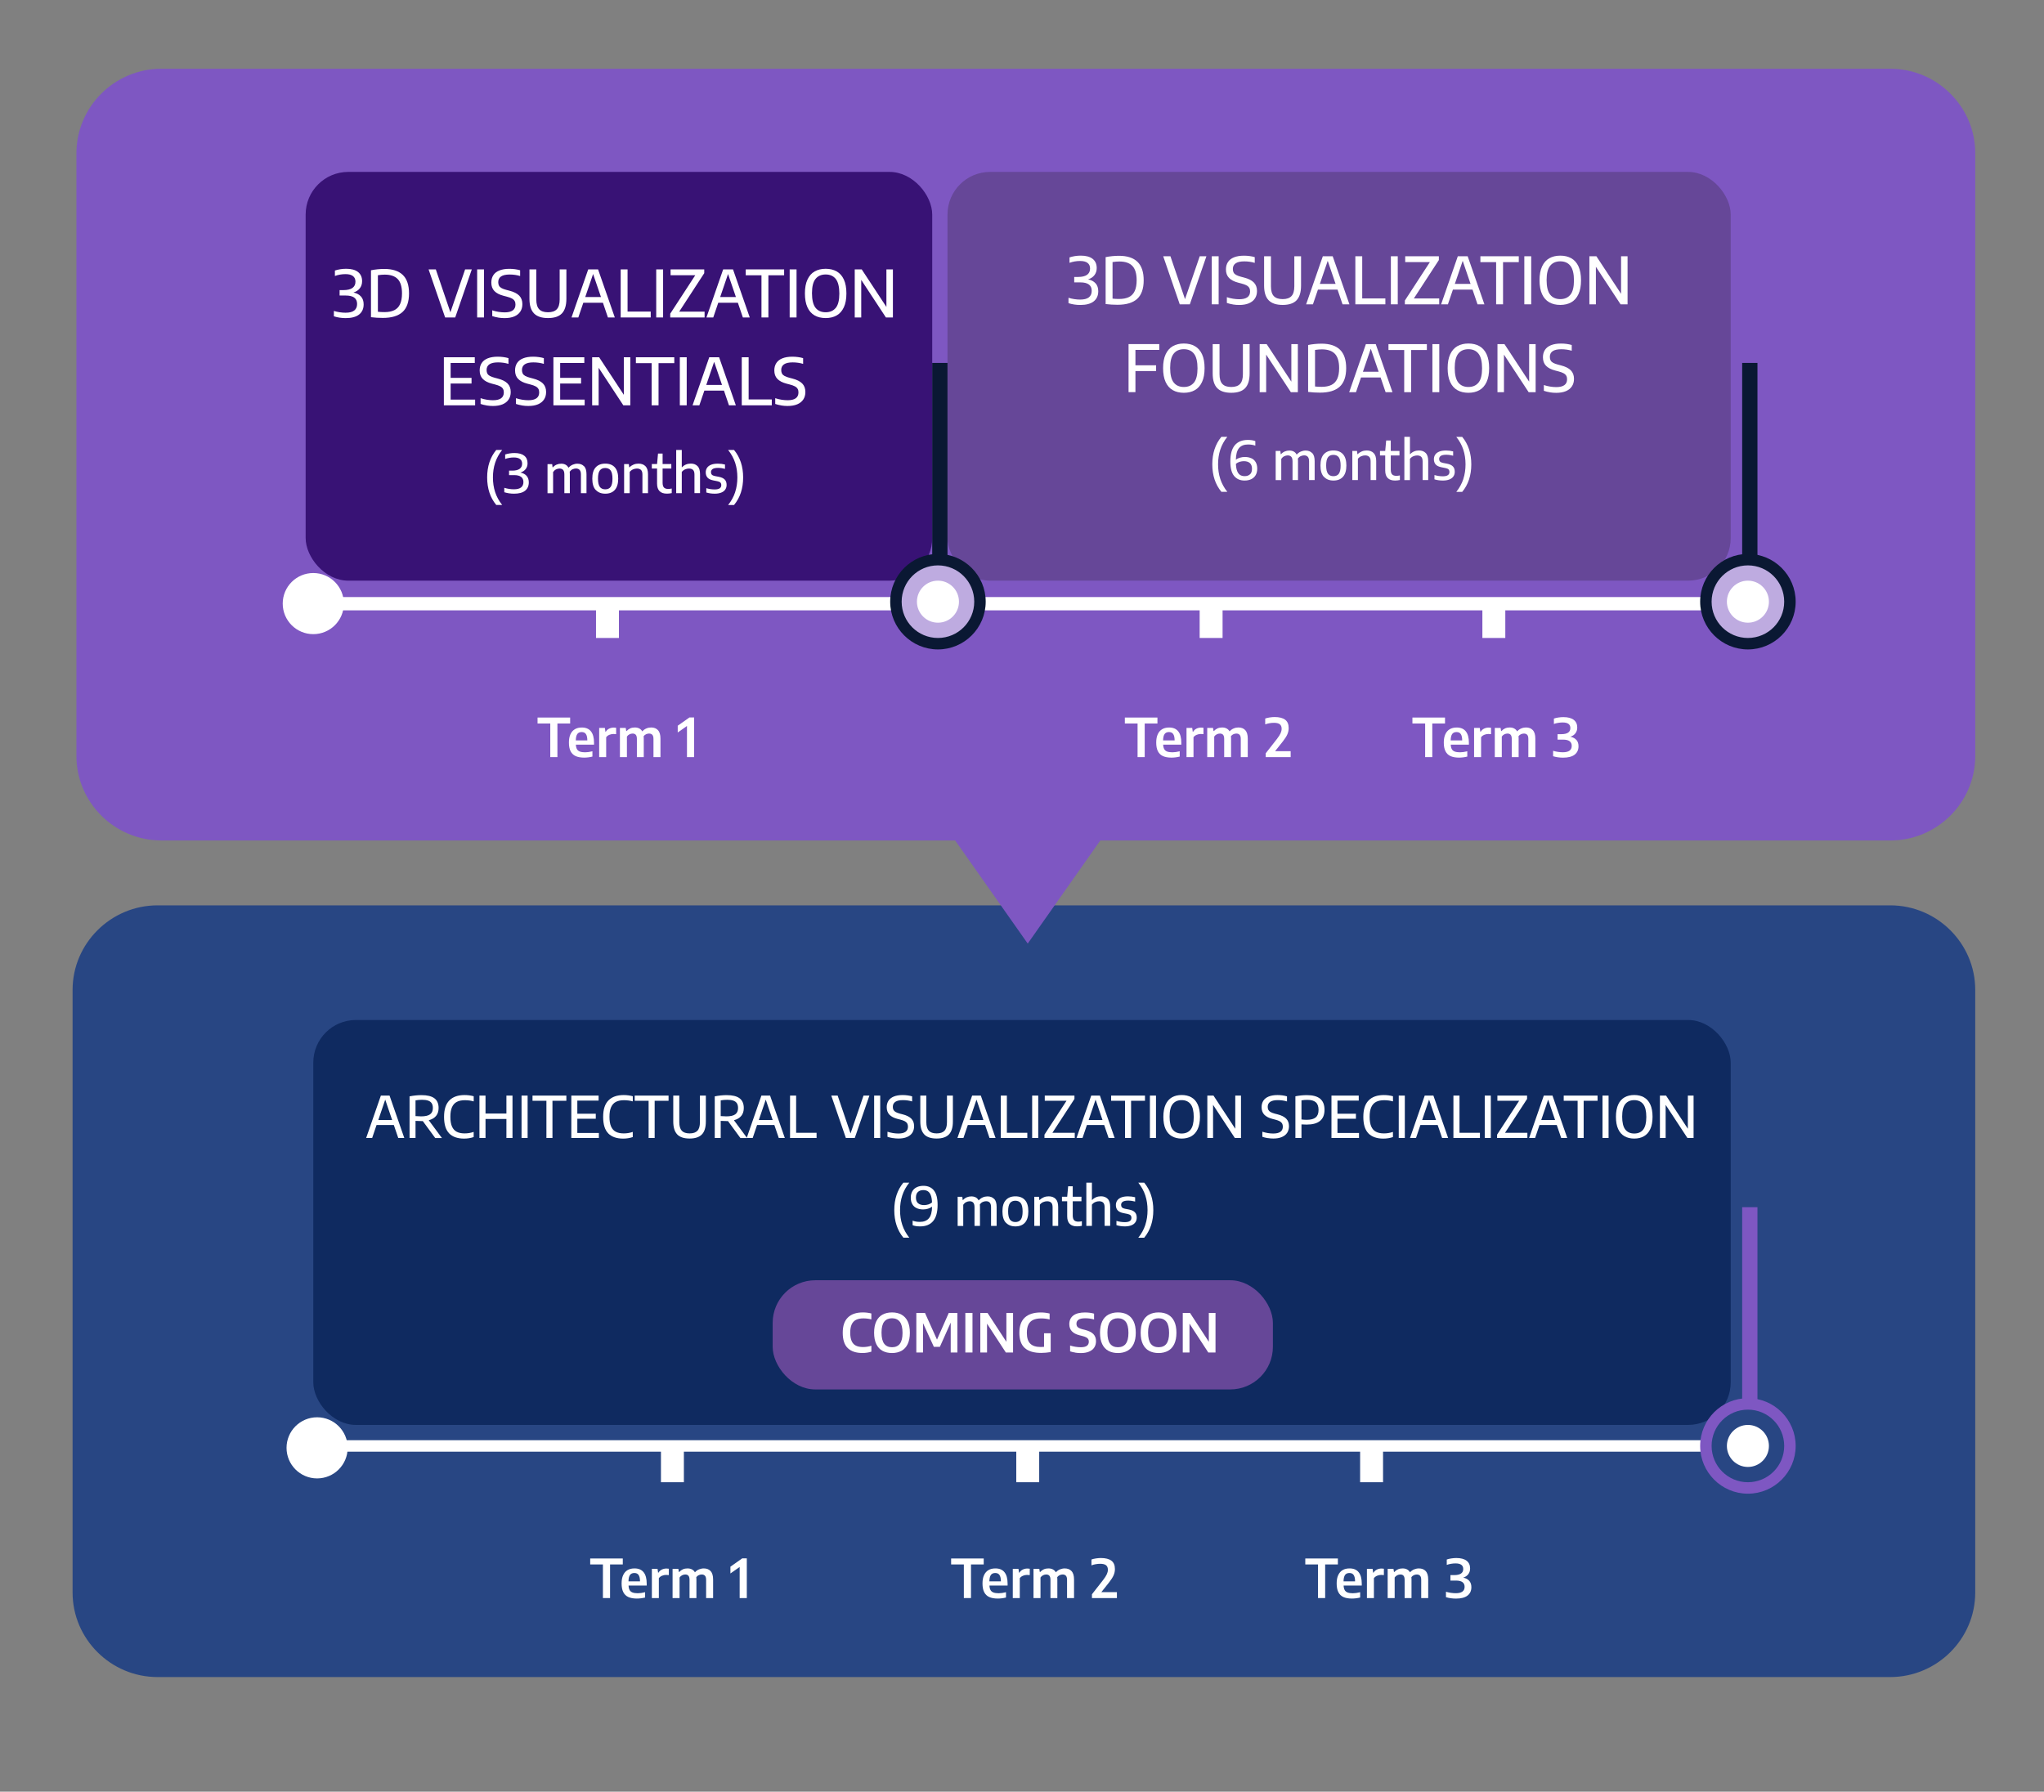<?xml version="1.0" encoding="UTF-8"?>
<svg id="TEXT" xmlns="http://www.w3.org/2000/svg" viewBox="0 0 535 469">
  <rect x="0" y="0" width="535" height="469" fill="#808080" stroke="none"/>
  <defs>
    <style>
      .cls-1, .cls-2, .cls-3 {
        fill: #fff;
      }

      .cls-4 {
        fill: #0a1833;
      }

      .cls-2 {
        stroke: #284683;
      }

      .cls-2, .cls-3 {
        stroke-miterlimit: 10;
        stroke-width: 5px;
      }

      .cls-3 {
        stroke: #beabe0;
      }

      .cls-5 {
        fill: #664798;
      }

      .cls-6 {
        fill: #0f2a60;
      }

      .cls-7 {
        fill: #7e57c2;
      }

      .cls-8 {
        fill: #284683;
      }

      .cls-9 {
        fill: #381275;
      }
    </style>
  </defs>
  <path class="cls-8" d="m494.75,439H41.25c-12.24,0-22.25-9.95-22.25-22.12v-157.77c0-12.16,10.01-22.12,22.25-22.12h453.5c12.24,0,22.25,9.95,22.25,22.12v157.77c0,12.16-10.01,22.12-22.25,22.12Z"/>
  <rect class="cls-6" x="82" y="267" width="371" height="106" rx="11.16" ry="11.16"/>
  <circle class="cls-1" cx="83" cy="379" r="8"/>
  <rect class="cls-1" x="82" y="377" width="367" height="3"/>
  <g>
    <circle class="cls-2" cx="457.5" cy="378.5" r="8"/>
    <path class="cls-7" d="m457.5,369c5.25,0,9.5,4.25,9.5,9.5s-4.25,9.5-9.5,9.5-9.5-4.25-9.5-9.5,4.25-9.5,9.5-9.5m0-3c-6.89,0-12.5,5.61-12.5,12.5s5.61,12.5,12.5,12.5,12.5-5.61,12.5-12.5-5.61-12.5-12.5-12.5h0Z"/>
    <rect class="cls-7" x="456" y="316" width="4" height="52"/>
  </g>
  <rect class="cls-1" x="266" y="379" width="6" height="9"/>
  <rect class="cls-1" x="173" y="379" width="6" height="9"/>
  <rect class="cls-1" x="356" y="379" width="6" height="9"/>
  <g>
    <path class="cls-1" d="m157.81,418.32v-8.8h-3.33v-1.56h8.53v1.56h-3.33v8.8h-1.87Z"/>
    <path class="cls-1" d="m169.24,415.05h-4.72c.02.49.12.89.28,1.18.16.29.42.5.76.63.34.13.8.2,1.37.2s1.2-.09,1.92-.27v1.39c-.73.18-1.46.27-2.17.27-.91,0-1.66-.14-2.24-.41s-1.02-.7-1.31-1.29c-.29-.58-.43-1.33-.43-2.26,0-.85.13-1.58.4-2.16.27-.59.65-1.03,1.16-1.33.5-.3,1.11-.44,1.83-.44,1.04,0,1.83.33,2.37,1,.54.67.81,1.67.81,2.99v.5Zm-4.33-2.79c-.26.34-.39.9-.41,1.69h3.02c-.01-.79-.14-1.35-.39-1.69-.24-.34-.61-.5-1.1-.5s-.87.17-1.13.5Z"/>
    <path class="cls-1" d="m170.6,410.68h1.51l.14.99h.1c.22-.36.52-.63.89-.81.37-.18.77-.27,1.21-.27.2,0,.4.02.61.05v1.67c-.18-.03-.42-.05-.71-.05-.36,0-.72.07-1.07.22-.35.15-.63.36-.83.64v5.2h-1.83v-7.64Z"/>
    <path class="cls-1" d="m185.99,411.26c.44.46.66,1.2.66,2.2v4.86h-1.83v-4.76c0-.5-.1-.87-.3-1.08-.2-.22-.49-.33-.85-.33-.26,0-.52.06-.77.17-.25.11-.47.29-.65.52.02.15.03.34.03.57v4.91h-1.8v-4.76c0-.51-.1-.87-.29-1.09s-.47-.32-.83-.32c-.28,0-.55.07-.82.2-.27.13-.49.33-.67.59v5.38h-1.83v-7.64h1.52l.13.81h.1c.28-.31.6-.54.96-.7.37-.16.77-.23,1.2-.23s.81.08,1.14.25c.33.17.6.42.8.77.32-.35.68-.61,1.08-.77s.81-.25,1.23-.25c.76,0,1.36.23,1.8.7Z"/>
    <path class="cls-1" d="m194.27,407.93h1.2v10.4h-1.87v-8.15l-2.42,1.7v-1.77l3.09-2.18Z"/>
    <path class="cls-1" d="m252.28,418.32v-8.8h-3.33v-1.56h8.53v1.56h-3.33v8.8h-1.87Z"/>
    <path class="cls-1" d="m263.7,415.05h-4.72c.02.49.12.89.28,1.18.16.29.42.5.76.63.34.13.8.2,1.37.2s1.2-.09,1.92-.27v1.39c-.73.18-1.46.27-2.17.27-.91,0-1.66-.14-2.24-.41s-1.02-.7-1.31-1.29c-.29-.58-.43-1.33-.43-2.26,0-.85.13-1.58.4-2.16.27-.59.65-1.03,1.16-1.33.5-.3,1.11-.44,1.83-.44,1.04,0,1.83.33,2.37,1,.54.67.81,1.67.81,2.99v.5Zm-4.33-2.79c-.26.34-.39.9-.41,1.69h3.02c-.01-.79-.14-1.35-.39-1.69-.24-.34-.61-.5-1.1-.5s-.87.17-1.13.5Z"/>
    <path class="cls-1" d="m265.07,410.68h1.51l.14.99h.1c.22-.36.52-.63.89-.81.37-.18.77-.27,1.21-.27.2,0,.4.02.61.05v1.67c-.18-.03-.42-.05-.71-.05-.36,0-.72.07-1.07.22-.35.15-.63.36-.83.64v5.2h-1.83v-7.64Z"/>
    <path class="cls-1" d="m280.46,411.26c.44.46.66,1.2.66,2.2v4.86h-1.83v-4.76c0-.5-.1-.87-.3-1.08-.2-.22-.49-.33-.85-.33-.26,0-.52.06-.77.17-.25.11-.47.29-.65.52.02.15.03.34.03.57v4.91h-1.8v-4.76c0-.51-.1-.87-.29-1.09s-.47-.32-.83-.32c-.28,0-.55.07-.82.2-.27.13-.49.33-.67.59v5.38h-1.83v-7.64h1.52l.13.81h.1c.28-.31.6-.54.96-.7.37-.16.77-.23,1.2-.23s.81.08,1.14.25c.33.17.6.42.8.77.32-.35.68-.61,1.08-.77s.81-.25,1.23-.25c.76,0,1.36.23,1.8.7Z"/>
    <path class="cls-1" d="m292.34,416.78v1.55h-6.53v-1l2.91-3.72c.46-.59.78-1.09.97-1.5.19-.41.29-.81.29-1.19,0-.54-.16-.94-.48-1.19-.32-.25-.83-.38-1.53-.38-.41,0-.81.04-1.2.11-.39.07-.76.17-1.09.3v-1.53c.31-.12.69-.21,1.15-.28.46-.07.9-.11,1.32-.11,1.22,0,2.14.24,2.75.7.62.47.92,1.2.92,2.19,0,.55-.11,1.09-.34,1.62-.23.53-.62,1.15-1.17,1.85l-2.05,2.58h4.07Z"/>
    <path class="cls-1" d="m344.98,418.32v-8.8h-3.33v-1.56h8.53v1.56h-3.33v8.8h-1.87Z"/>
    <path class="cls-1" d="m356.4,415.05h-4.72c.02.49.12.89.28,1.18.16.29.42.5.76.63.34.13.8.2,1.37.2s1.2-.09,1.92-.27v1.39c-.73.18-1.46.27-2.17.27-.91,0-1.66-.14-2.24-.41s-1.02-.7-1.31-1.29c-.29-.58-.43-1.33-.43-2.26,0-.85.13-1.58.4-2.16.27-.59.65-1.03,1.16-1.33.5-.3,1.11-.44,1.83-.44,1.04,0,1.83.33,2.37,1,.54.67.81,1.67.81,2.99v.5Zm-4.33-2.79c-.26.34-.39.9-.41,1.69h3.02c-.01-.79-.14-1.35-.39-1.69-.24-.34-.61-.5-1.1-.5s-.87.17-1.13.5Z"/>
    <path class="cls-1" d="m357.76,410.68h1.51l.14.99h.1c.22-.36.52-.63.89-.81.37-.18.77-.27,1.21-.27.2,0,.4.02.61.05v1.67c-.18-.03-.42-.05-.71-.05-.36,0-.72.07-1.07.22-.35.15-.63.36-.83.64v5.2h-1.83v-7.64Z"/>
    <path class="cls-1" d="m373.16,411.26c.44.46.66,1.2.66,2.2v4.86h-1.83v-4.76c0-.5-.1-.87-.3-1.08-.2-.22-.49-.33-.85-.33-.26,0-.52.06-.77.17-.25.11-.47.29-.65.52.02.15.03.34.03.57v4.91h-1.8v-4.76c0-.51-.1-.87-.29-1.09s-.47-.32-.83-.32c-.28,0-.55.07-.82.2-.27.13-.49.33-.67.59v5.38h-1.83v-7.64h1.52l.13.81h.1c.28-.31.6-.54.96-.7.37-.16.77-.23,1.2-.23s.81.08,1.14.25c.33.17.6.42.8.77.32-.35.68-.61,1.08-.77s.81-.25,1.23-.25c.76,0,1.36.23,1.8.7Z"/>
    <path class="cls-1" d="m384.57,413.81c.37.43.55.98.55,1.66,0,.95-.34,1.69-1.02,2.21s-1.68.78-3,.78c-.93,0-1.81-.12-2.63-.37v-1.42c.4.12.82.21,1.27.28.45.06.88.1,1.29.1,1.54,0,2.32-.56,2.32-1.67,0-.54-.18-.94-.55-1.22s-.95-.42-1.74-.42h-1.42v-1.43h1c.79,0,1.38-.14,1.77-.41.39-.27.58-.67.58-1.19,0-.97-.67-1.46-2-1.46-.39,0-.79.03-1.19.1-.4.07-.77.16-1.12.29v-1.41c.33-.12.72-.21,1.17-.28s.9-.11,1.33-.11c1.18,0,2.08.24,2.69.71.61.47.92,1.14.92,2.02,0,.59-.16,1.09-.48,1.51-.32.42-.76.72-1.33.89.69.14,1.23.43,1.6.86Z"/>
  </g>
  <path class="cls-7" d="m494.79,220h-206.79l-19,27-19-27H42.21c-12.21,0-22.21-9.95-22.21-22.12V40.12c0-12.16,9.99-22.12,22.21-22.12h452.59c12.21,0,22.21,9.95,22.21,22.12v157.77c0,12.16-9.99,22.12-22.21,22.12Z"/>
  <g>
    <path class="cls-1" d="m104.24,297.89l-1.16-3.4h-4.52l-1.15,3.4h-1.57l3.85-11.1h2.27l3.86,11.1h-1.59Zm-5.23-4.71h3.63l-1.81-5.33-1.81,5.33Z"/>
    <path class="cls-1" d="m113.91,297.89l-3.25-4.43c-.1,0-.25,0-.46,0-.41,0-.89-.02-1.44-.05v4.48h-1.56v-10.9c1.06-.21,2.1-.32,3.11-.32,1.52,0,2.64.27,3.38.82.74.55,1.11,1.4,1.11,2.55,0,.83-.21,1.52-.65,2.06-.44.54-1.08.92-1.93,1.14l3.45,4.66h-1.75Zm-5.15-5.73c.53.04,1.02.07,1.46.07,1.06,0,1.84-.17,2.34-.53.49-.35.74-.9.74-1.65,0-.51-.1-.92-.3-1.24s-.51-.55-.93-.7-.96-.22-1.62-.22c-.32,0-.61.01-.87.04-.26.03-.53.06-.82.11v4.12Z"/>
    <path class="cls-1" d="m117.58,296.69c-.9-.9-1.35-2.34-1.35-4.32s.46-3.37,1.38-4.31c.92-.94,2.25-1.41,3.99-1.41.82,0,1.62.1,2.39.31v1.35c-.73-.21-1.5-.31-2.3-.31-.85,0-1.55.14-2.11.43-.56.29-.98.75-1.27,1.39-.29.64-.43,1.48-.43,2.52s.14,1.92.43,2.56.7,1.09,1.25,1.37c.54.28,1.23.42,2.05.42.4,0,.79-.03,1.17-.09s.78-.16,1.2-.3v1.35c-.78.26-1.62.4-2.51.4-1.7,0-2.99-.45-3.9-1.35Z"/>
    <path class="cls-1" d="m125.49,297.89v-11.1h1.59v4.7h5.47v-4.7h1.59v11.1h-1.59v-4.98h-5.47v4.98h-1.59Z"/>
    <path class="cls-1" d="m136.51,297.89v-11.1h1.59v11.1h-1.59Z"/>
    <path class="cls-1" d="m143.02,297.89v-9.74h-3.64v-1.36h8.86v1.36h-3.64v9.74h-1.59Z"/>
    <path class="cls-1" d="m151.1,296.58h5.65v1.31h-7.21v-11.1h7.14v1.31h-5.57v3.44h4.83v1.31h-4.83v3.72Z"/>
    <path class="cls-1" d="m159.22,296.69c-.9-.9-1.35-2.34-1.35-4.32s.46-3.37,1.38-4.31c.92-.94,2.25-1.41,3.99-1.41.82,0,1.62.1,2.39.31v1.35c-.73-.21-1.5-.31-2.3-.31-.85,0-1.55.14-2.11.43-.56.29-.98.75-1.27,1.39-.29.64-.43,1.48-.43,2.52s.14,1.92.43,2.56.7,1.09,1.25,1.37c.54.28,1.23.42,2.05.42.4,0,.79-.03,1.17-.09s.78-.16,1.2-.3v1.35c-.78.26-1.62.4-2.51.4-1.7,0-2.99-.45-3.9-1.35Z"/>
    <path class="cls-1" d="m169.77,297.89v-9.74h-3.64v-1.36h8.86v1.36h-3.64v9.74h-1.59Z"/>
    <path class="cls-1" d="m177.26,296.95c-.69-.72-1.04-1.85-1.04-3.38v-6.78h1.58v6.95c0,1.03.22,1.78.65,2.25.44.47,1.12.7,2.05.7s1.61-.23,2.05-.7c.44-.47.65-1.22.65-2.25v-6.95h1.55v6.78c0,1.53-.34,2.66-1.03,3.38-.69.72-1.76,1.08-3.23,1.08s-2.55-.36-3.24-1.08Z"/>
    <path class="cls-1" d="m193.79,297.89l-3.25-4.43c-.1,0-.25,0-.46,0-.41,0-.89-.02-1.44-.05v4.48h-1.56v-10.9c1.06-.21,2.1-.32,3.11-.32,1.52,0,2.64.27,3.38.82.74.55,1.11,1.4,1.11,2.55,0,.83-.21,1.52-.65,2.06-.44.54-1.08.92-1.93,1.14l3.45,4.66h-1.75Zm-5.15-5.73c.53.04,1.02.07,1.46.07,1.06,0,1.84-.17,2.34-.53.49-.35.74-.9.74-1.65,0-.51-.1-.92-.3-1.24s-.51-.55-.93-.7-.96-.22-1.62-.22c-.32,0-.61.01-.87.04-.26.03-.53.06-.82.11v4.12Z"/>
    <path class="cls-1" d="m203.84,297.89l-1.16-3.4h-4.52l-1.15,3.4h-1.57l3.85-11.1h2.27l3.86,11.1h-1.59Zm-5.23-4.71h3.63l-1.81-5.33-1.81,5.33Z"/>
    <path class="cls-1" d="m206.79,297.89v-11.1h1.59v9.74h5.35v1.36h-6.94Z"/>
    <path class="cls-1" d="m226,286.79h1.56l-3.83,11.1h-2.33l-3.82-11.1h1.67l3.37,9.91,3.4-9.91Z"/>
    <path class="cls-1" d="m228.8,297.89v-11.1h1.59v11.1h-1.59Z"/>
    <path class="cls-1" d="m233.68,297.92c-.49-.08-.96-.19-1.39-.34v-1.33c.46.15.94.27,1.43.35s.97.12,1.42.12c1.67,0,2.51-.6,2.51-1.81,0-.33-.07-.61-.2-.84-.13-.22-.34-.41-.63-.57-.29-.15-.69-.3-1.2-.43l-.67-.17c-.96-.24-1.68-.62-2.15-1.11-.47-.5-.71-1.15-.71-1.96,0-.67.16-1.23.47-1.71.31-.47.77-.83,1.4-1.09.62-.25,1.38-.38,2.29-.38.45,0,.89.03,1.32.09s.82.14,1.17.25v1.33c-.76-.23-1.57-.34-2.42-.34-1.75,0-2.63.59-2.63,1.76,0,.33.06.6.18.81.12.22.31.4.58.55s.64.29,1.11.42l.67.17c1.05.26,1.81.65,2.3,1.14.49.5.73,1.15.73,1.97,0,.67-.16,1.25-.48,1.74-.32.49-.79.85-1.41,1.11-.61.26-1.35.38-2.22.38-.48,0-.96-.04-1.45-.12Z"/>
    <path class="cls-1" d="m241.92,296.95c-.69-.72-1.04-1.85-1.04-3.38v-6.78h1.58v6.95c0,1.03.22,1.78.65,2.25.44.47,1.12.7,2.05.7s1.61-.23,2.05-.7c.44-.47.65-1.22.65-2.25v-6.95h1.55v6.78c0,1.53-.34,2.66-1.03,3.38-.69.72-1.76,1.08-3.23,1.08s-2.55-.36-3.24-1.08Z"/>
    <path class="cls-1" d="m259,297.89l-1.16-3.4h-4.52l-1.15,3.4h-1.57l3.85-11.1h2.27l3.86,11.1h-1.59Zm-5.23-4.71h3.63l-1.81-5.33-1.81,5.33Z"/>
    <path class="cls-1" d="m261.95,297.89v-11.1h1.59v9.74h5.35v1.36h-6.94Z"/>
    <path class="cls-1" d="m270.16,297.89v-11.1h1.59v11.1h-1.59Z"/>
    <path class="cls-1" d="m275.45,296.54h5.86v1.35h-7.93v-.88l5.78-8.87h-5.7v-1.35h7.77v.88l-5.78,8.87Z"/>
    <path class="cls-1" d="m290.17,297.89l-1.16-3.4h-4.52l-1.15,3.4h-1.57l3.85-11.1h2.27l3.86,11.1h-1.59Zm-5.23-4.71h3.63l-1.81-5.33-1.81,5.33Z"/>
    <path class="cls-1" d="m294.47,297.89v-9.74h-3.64v-1.36h8.86v1.36h-3.64v9.74h-1.59Z"/>
    <path class="cls-1" d="m300.98,297.89v-11.1h1.59v11.1h-1.59Z"/>
    <path class="cls-1" d="m306.74,297.43c-.71-.41-1.27-1.03-1.66-1.88-.39-.85-.58-1.92-.58-3.21s.2-2.36.59-3.21.95-1.47,1.66-1.88c.71-.41,1.56-.61,2.54-.61s1.83.2,2.55.61,1.27,1.03,1.66,1.88c.39.85.58,1.92.58,3.21s-.2,2.36-.59,3.21-.95,1.47-1.66,1.88c-.72.41-1.56.61-2.54.61s-1.83-.2-2.55-.61Zm4.89-1.74c.54-.68.82-1.78.82-3.3s-.27-2.68-.82-3.37c-.55-.69-1.33-1.04-2.34-1.04s-1.79.34-2.34,1.02-.82,1.78-.82,3.3.27,2.68.82,3.38,1.33,1.04,2.34,1.04,1.79-.34,2.34-1.02Z"/>
    <path class="cls-1" d="m323.32,286.79h1.5v11.1h-1.61l-5.7-8.68v8.68h-1.5v-11.1h1.61l5.7,8.68v-8.68Z"/>
    <path class="cls-1" d="m331.8,297.92c-.49-.08-.96-.19-1.39-.34v-1.33c.46.15.94.27,1.43.35s.97.12,1.42.12c1.67,0,2.51-.6,2.51-1.81,0-.33-.07-.61-.2-.84-.13-.22-.34-.41-.63-.57-.29-.15-.69-.3-1.2-.43l-.67-.17c-.96-.24-1.68-.62-2.15-1.11-.47-.5-.71-1.15-.71-1.96,0-.67.16-1.23.47-1.71.31-.47.77-.83,1.4-1.09.62-.25,1.38-.38,2.29-.38.45,0,.89.03,1.32.09s.82.14,1.17.25v1.33c-.76-.23-1.57-.34-2.42-.34-1.75,0-2.63.59-2.63,1.76,0,.33.06.6.18.81.12.22.31.4.58.55s.64.29,1.11.42l.67.17c1.05.26,1.81.65,2.3,1.14.49.5.73,1.15.73,1.97,0,.67-.16,1.25-.48,1.74-.32.49-.79.85-1.41,1.11-.61.26-1.35.38-2.22.38-.48,0-.96-.04-1.45-.12Z"/>
    <path class="cls-1" d="m339.06,286.97c1.02-.2,2.03-.3,3.01-.3,1.54,0,2.69.31,3.46.94s1.15,1.59,1.15,2.91c0,2.58-1.56,3.86-4.69,3.86-.46,0-.91-.02-1.34-.05v3.56h-1.59v-10.92Zm5.32,5.54c.49-.42.74-1.07.74-1.97s-.24-1.58-.72-2-1.21-.63-2.21-.63c-.54,0-1.06.04-1.54.13v5c.44.06.9.09,1.37.09,1.08,0,1.87-.21,2.36-.63Z"/>
    <path class="cls-1" d="m350.06,296.58h5.65v1.31h-7.21v-11.1h7.14v1.31h-5.57v3.44h4.83v1.31h-4.83v3.72Z"/>
    <path class="cls-1" d="m358.19,296.69c-.9-.9-1.35-2.34-1.35-4.32s.46-3.37,1.38-4.31c.92-.94,2.25-1.41,3.99-1.41.82,0,1.62.1,2.39.31v1.35c-.73-.21-1.5-.31-2.3-.31-.85,0-1.55.14-2.11.43-.56.29-.98.75-1.27,1.39-.29.64-.43,1.48-.43,2.52s.14,1.92.43,2.56.7,1.09,1.25,1.37c.54.28,1.23.42,2.05.42.4,0,.79-.03,1.17-.09s.78-.16,1.2-.3v1.35c-.78.26-1.62.4-2.51.4-1.7,0-2.99-.45-3.9-1.35Z"/>
    <path class="cls-1" d="m366.11,297.89v-11.1h1.59v11.1h-1.59Z"/>
    <path class="cls-1" d="m377.46,297.89l-1.16-3.4h-4.52l-1.15,3.4h-1.57l3.85-11.1h2.27l3.86,11.1h-1.59Zm-5.23-4.71h3.63l-1.81-5.33-1.81,5.33Z"/>
    <path class="cls-1" d="m380.42,297.89v-11.1h1.59v9.74h5.35v1.36h-6.94Z"/>
    <path class="cls-1" d="m388.62,297.89v-11.1h1.59v11.1h-1.59Z"/>
    <path class="cls-1" d="m393.92,296.54h5.86v1.35h-7.93v-.88l5.78-8.87h-5.7v-1.35h7.77v.88l-5.78,8.87Z"/>
    <path class="cls-1" d="m408.63,297.89l-1.16-3.4h-4.52l-1.15,3.4h-1.57l3.85-11.1h2.27l3.86,11.1h-1.59Zm-5.23-4.71h3.63l-1.81-5.33-1.81,5.33Z"/>
    <path class="cls-1" d="m412.93,297.89v-9.74h-3.64v-1.36h8.86v1.36h-3.64v9.74h-1.59Z"/>
    <path class="cls-1" d="m419.44,297.89v-11.1h1.59v11.1h-1.59Z"/>
    <path class="cls-1" d="m425.2,297.43c-.71-.41-1.27-1.03-1.66-1.88-.39-.85-.58-1.92-.58-3.21s.2-2.36.59-3.21.95-1.47,1.66-1.88c.71-.41,1.56-.61,2.54-.61s1.83.2,2.55.61,1.27,1.03,1.66,1.88c.39.85.58,1.92.58,3.21s-.2,2.36-.59,3.21-.95,1.47-1.66,1.88c-.72.41-1.56.61-2.54.61s-1.83-.2-2.55-.61Zm4.89-1.74c.54-.68.82-1.78.82-3.3s-.27-2.68-.82-3.37c-.55-.69-1.33-1.04-2.34-1.04s-1.79.34-2.34,1.02-.82,1.78-.82,3.3.27,2.68.82,3.38,1.33,1.04,2.34,1.04,1.79-.34,2.34-1.02Z"/>
    <path class="cls-1" d="m441.78,286.79h1.5v11.1h-1.61l-5.7-8.68v8.68h-1.5v-11.1h1.61l5.7,8.68v-8.68Z"/>
    <path class="cls-1" d="m234.07,316.78c0-2.88.79-5.28,2.38-7.2h1.55c-.84,1.05-1.45,2.17-1.84,3.36s-.58,2.47-.58,3.84.19,2.65.58,3.84,1,2.31,1.84,3.36h-1.55c-1.59-1.92-2.38-4.32-2.38-7.2Z"/>
    <path class="cls-1" d="m244.42,311.6c.66.8.99,2.06.99,3.79,0,1.9-.39,3.32-1.17,4.25-.78.93-1.92,1.39-3.41,1.39-.79,0-1.44-.1-1.96-.31v-1.19c.55.21,1.18.32,1.9.32,1.06,0,1.85-.32,2.38-.96.53-.64.79-1.65.81-3.02-.29.22-.65.4-1.06.53s-.84.19-1.28.19c-.64,0-1.21-.11-1.69-.34-.49-.22-.86-.56-1.13-1.02s-.41-1.02-.41-1.7.14-1.23.41-1.7.66-.82,1.16-1.06c.5-.24,1.07-.36,1.73-.36,1.18,0,2.09.4,2.75,1.2Zm-4.12,3.37c.37.32.9.49,1.57.49.37,0,.74-.06,1.11-.17.37-.12.69-.29.97-.53-.03-.8-.14-1.43-.33-1.91s-.45-.81-.78-1.02-.72-.3-1.19-.3c-.58,0-1.04.16-1.39.49s-.52.81-.52,1.47.19,1.16.56,1.49Z"/>
    <path class="cls-1" d="m260.23,313.83c.42.45.63,1.15.63,2.12v4.95h-1.46v-4.88c0-.56-.11-.96-.34-1.21s-.55-.37-.96-.37c-.29,0-.59.07-.88.2-.29.13-.54.34-.75.63.02.22.03.43.03.64v4.99h-1.43v-4.88c0-.56-.11-.97-.33-1.21-.22-.24-.53-.36-.94-.36-.31,0-.62.08-.92.23-.3.15-.55.38-.76.69v5.54h-1.46v-7.62h1.22l.1.84h.08c.28-.31.61-.55.98-.71.37-.16.77-.24,1.2-.24s.81.08,1.14.25c.33.17.58.44.77.8.33-.36.7-.63,1.1-.8.4-.17.81-.25,1.23-.25.73,0,1.3.22,1.73.67Z"/>
    <path class="cls-1" d="m263.27,320.06c-.6-.65-.89-1.64-.89-2.96s.29-2.31.89-2.96c.59-.65,1.42-.98,2.5-.98s1.91.32,2.5.97.89,1.64.89,2.96-.3,2.3-.89,2.96c-.6.66-1.42.98-2.49.98s-1.89-.33-2.49-.98Zm3.91-.81c.32-.42.48-1.14.48-2.13s-.16-1.74-.48-2.17c-.32-.43-.8-.64-1.42-.64s-1.09.21-1.41.63c-.32.42-.48,1.13-.48,2.14s.16,1.74.48,2.17.79.64,1.42.64,1.1-.21,1.42-.64Z"/>
    <path class="cls-1" d="m270.73,313.28h1.22l.1.84h.08c.3-.31.66-.54,1.06-.71.4-.17.83-.25,1.28-.25.77,0,1.38.22,1.83.67.44.45.67,1.15.67,2.12v4.95h-1.46v-4.87c0-.56-.12-.97-.37-1.21s-.6-.37-1.07-.37c-.34,0-.68.07-1.03.22-.34.15-.63.37-.86.67v5.56h-1.46v-7.62Z"/>
    <path class="cls-1" d="m283.17,319.68v1.2c-.43.09-.85.14-1.25.14-1.73,0-2.59-.88-2.59-2.63v-3.94h-1.37v-1.18h1.37l.25-2.74h1.2v2.74h2.28v1.18h-2.28v3.71c0,.59.12,1.01.36,1.26.24.25.61.37,1.13.37.25,0,.55-.04.9-.11Z"/>
    <path class="cls-1" d="m284.34,309.58h1.46v4.52h.08c.29-.31.63-.55,1.02-.71.38-.16.81-.24,1.26-.24.74,0,1.33.22,1.77.67.44.44.65,1.15.65,2.11v4.96h-1.46v-4.87c0-.56-.12-.97-.37-1.21-.25-.24-.6-.36-1.06-.36-.35,0-.69.07-1.03.22-.34.15-.62.37-.86.67v5.56h-1.46v-11.31Z"/>
    <path class="cls-1" d="m292.22,320.72v-1.13c.73.22,1.46.33,2.19.33.6,0,1.03-.1,1.31-.29s.42-.47.42-.83c0-.3-.08-.53-.23-.68s-.42-.27-.79-.35l-1.09-.22c-.69-.14-1.18-.38-1.49-.72-.31-.34-.47-.81-.47-1.39,0-.45.12-.85.35-1.19s.59-.61,1.06-.8c.48-.19,1.07-.28,1.77-.28.66,0,1.28.08,1.86.23v1.13c-.59-.16-1.2-.25-1.83-.25s-1.12.1-1.41.3c-.29.2-.43.48-.43.82,0,.27.08.49.23.65.15.16.41.29.77.36l1.09.21c.7.14,1.2.38,1.52.72.32.33.48.8.48,1.39,0,.48-.12.89-.36,1.23-.24.35-.59.61-1.05.79-.46.18-1.03.28-1.68.28-.8,0-1.53-.11-2.21-.32Z"/>
    <path class="cls-1" d="m299.78,320.62c.39-1.19.58-2.47.58-3.84s-.19-2.66-.58-3.84c-.39-1.19-1-2.3-1.84-3.35h1.55c1.59,1.92,2.38,4.32,2.38,7.2s-.79,5.28-2.38,7.2h-1.55c.84-1.05,1.45-2.17,1.84-3.35Z"/>
  </g>
  <rect class="cls-9" x="80" y="45" width="164" height="107" rx="11.16" ry="11.16"/>
  <circle class="cls-1" cx="82" cy="158" r="8"/>
  <rect class="cls-1" x="84" y="156.29" width="368.03" height="3.48"/>
  <rect class="cls-1" x="156" y="158" width="6" height="9"/>
  <rect class="cls-1" x="388" y="158" width="6" height="9"/>
  <g>
    <path class="cls-1" d="m144.03,198.19v-8.8h-3.33v-1.56h8.53v1.56h-3.33v8.8h-1.87Z"/>
    <path class="cls-1" d="m155.45,194.92h-4.72c.02.5.12.89.28,1.18.16.29.42.5.76.63.34.13.8.2,1.37.2s1.2-.09,1.92-.27v1.39c-.73.18-1.46.27-2.17.27-.91,0-1.66-.14-2.24-.41s-1.02-.7-1.31-1.28-.43-1.33-.43-2.26c0-.85.13-1.57.4-2.16.27-.59.65-1.03,1.16-1.33s1.11-.44,1.83-.44c1.04,0,1.83.33,2.37,1,.54.67.81,1.67.81,2.99v.5Zm-4.33-2.79c-.26.34-.39.9-.41,1.69h3.02c-.01-.79-.14-1.35-.39-1.69-.24-.34-.61-.5-1.1-.5s-.87.17-1.13.5Z"/>
    <path class="cls-1" d="m156.81,190.55h1.51l.14.99h.1c.22-.36.52-.63.89-.81s.77-.27,1.21-.27c.2,0,.4.02.61.05v1.67c-.18-.03-.42-.05-.71-.05-.36,0-.72.08-1.07.22-.35.15-.63.36-.83.64v5.2h-1.83v-7.64Z"/>
    <path class="cls-1" d="m172.21,191.13c.44.46.66,1.2.66,2.2v4.86h-1.83v-4.76c0-.5-.1-.87-.3-1.08-.2-.22-.49-.33-.85-.33-.26,0-.52.06-.77.17s-.47.28-.65.52c.02.15.03.34.03.57v4.91h-1.8v-4.76c0-.51-.1-.87-.29-1.09-.19-.21-.47-.32-.83-.32-.28,0-.55.07-.82.2-.27.13-.49.33-.67.59v5.38h-1.83v-7.64h1.52l.13.81h.1c.28-.31.6-.54.96-.7.37-.16.77-.23,1.2-.23s.81.08,1.14.25c.33.17.6.42.8.77.32-.35.68-.61,1.08-.77.4-.17.81-.25,1.23-.25.76,0,1.36.23,1.8.7Z"/>
    <path class="cls-1" d="m180.48,187.8h1.2v10.39h-1.87v-8.15l-2.42,1.7v-1.77l3.09-2.18Z"/>
    <path class="cls-1" d="m297.75,198.19v-8.8h-3.33v-1.56h8.53v1.56h-3.33v8.8h-1.87Z"/>
    <path class="cls-1" d="m309.17,194.92h-4.72c.02.5.12.89.28,1.18.16.29.42.5.76.63.34.13.8.2,1.37.2s1.2-.09,1.92-.27v1.39c-.73.18-1.46.27-2.17.27-.91,0-1.66-.14-2.24-.41s-1.02-.7-1.31-1.28-.43-1.33-.43-2.26c0-.85.13-1.57.4-2.16.27-.59.65-1.03,1.16-1.33s1.11-.44,1.83-.44c1.04,0,1.83.33,2.37,1,.54.67.81,1.67.81,2.99v.5Zm-4.33-2.79c-.26.34-.39.9-.41,1.69h3.02c-.01-.79-.14-1.35-.39-1.69-.24-.34-.61-.5-1.1-.5s-.87.17-1.13.5Z"/>
    <path class="cls-1" d="m310.54,190.55h1.51l.14.99h.1c.22-.36.52-.63.89-.81s.77-.27,1.21-.27c.2,0,.4.02.61.05v1.67c-.18-.03-.42-.05-.71-.05-.36,0-.72.08-1.07.22-.35.15-.63.36-.83.64v5.2h-1.83v-7.64Z"/>
    <path class="cls-1" d="m325.93,191.13c.44.46.66,1.2.66,2.2v4.86h-1.83v-4.76c0-.5-.1-.87-.3-1.08-.2-.22-.49-.33-.85-.33-.26,0-.52.06-.77.17s-.47.28-.65.52c.02.15.03.34.03.57v4.91h-1.8v-4.76c0-.51-.1-.87-.29-1.09-.19-.21-.47-.32-.83-.32-.28,0-.55.07-.82.2-.27.13-.49.33-.67.59v5.38h-1.83v-7.64h1.52l.13.81h.1c.28-.31.6-.54.96-.7.37-.16.77-.23,1.2-.23s.81.08,1.14.25c.33.17.6.42.8.77.32-.35.68-.61,1.08-.77.4-.17.81-.25,1.23-.25.76,0,1.36.23,1.8.7Z"/>
    <path class="cls-1" d="m337.82,196.64v1.55h-6.53v-1l2.91-3.72c.46-.59.78-1.09.97-1.5s.29-.81.29-1.19c0-.54-.16-.94-.48-1.19-.32-.25-.83-.38-1.53-.38-.41,0-.81.04-1.2.11-.39.07-.76.17-1.09.3v-1.53c.31-.12.69-.21,1.15-.28.46-.07.9-.11,1.32-.11,1.22,0,2.14.24,2.75.7.62.47.92,1.2.92,2.19,0,.55-.11,1.09-.34,1.62-.23.53-.62,1.15-1.17,1.85l-2.05,2.58h4.07Z"/>
    <path class="cls-1" d="m373.02,198.19v-8.8h-3.33v-1.56h8.53v1.56h-3.33v8.8h-1.87Z"/>
    <path class="cls-1" d="m384.44,194.92h-4.72c.02.5.12.89.28,1.18.16.29.42.5.76.63.34.13.8.2,1.37.2s1.2-.09,1.92-.27v1.39c-.73.18-1.46.27-2.17.27-.91,0-1.66-.14-2.24-.41s-1.02-.7-1.31-1.28-.43-1.33-.43-2.26c0-.85.13-1.57.4-2.16.27-.59.65-1.03,1.16-1.33s1.11-.44,1.83-.44c1.04,0,1.83.33,2.37,1,.54.67.81,1.67.81,2.99v.5Zm-4.33-2.79c-.26.34-.39.9-.41,1.69h3.02c-.01-.79-.14-1.35-.39-1.69-.24-.34-.61-.5-1.1-.5s-.87.17-1.13.5Z"/>
    <path class="cls-1" d="m385.81,190.55h1.51l.14.99h.1c.22-.36.52-.63.89-.81s.77-.27,1.21-.27c.2,0,.4.02.61.05v1.67c-.18-.03-.42-.05-.71-.05-.36,0-.72.08-1.07.22-.35.15-.63.36-.83.64v5.2h-1.83v-7.64Z"/>
    <path class="cls-1" d="m401.2,191.13c.44.46.66,1.2.66,2.2v4.86h-1.83v-4.76c0-.5-.1-.87-.3-1.08-.2-.22-.49-.33-.85-.33-.26,0-.52.06-.77.17s-.47.28-.65.52c.02.15.03.34.03.57v4.91h-1.8v-4.76c0-.51-.1-.87-.29-1.09-.19-.21-.47-.32-.83-.32-.28,0-.55.07-.82.2-.27.13-.49.33-.67.59v5.38h-1.83v-7.64h1.52l.13.81h.1c.28-.31.6-.54.96-.7.37-.16.77-.23,1.2-.23s.81.08,1.14.25c.33.17.6.42.8.77.32-.35.68-.61,1.08-.77.4-.17.81-.25,1.23-.25.76,0,1.36.23,1.8.7Z"/>
    <path class="cls-1" d="m412.61,193.68c.37.43.55.98.55,1.66,0,.95-.34,1.69-1.02,2.21-.68.52-1.68.78-3,.78-.93,0-1.81-.12-2.63-.37v-1.42c.4.12.82.21,1.27.28.45.07.88.1,1.29.1,1.54,0,2.32-.56,2.32-1.67,0-.54-.18-.94-.55-1.22s-.95-.42-1.74-.42h-1.42v-1.43h1c.79,0,1.38-.14,1.77-.41.39-.27.58-.67.58-1.19,0-.98-.67-1.46-2-1.46-.39,0-.79.03-1.19.1-.4.06-.77.16-1.12.29v-1.41c.33-.12.72-.21,1.17-.28.45-.07.9-.1,1.33-.1,1.18,0,2.08.24,2.69.71.61.47.92,1.14.92,2.02,0,.59-.16,1.09-.48,1.51-.32.42-.76.72-1.33.89.69.14,1.23.43,1.6.86Z"/>
  </g>
  <rect class="cls-5" x="248" y="45" width="205" height="107" rx="11.16" ry="11.16"/>
  <g>
    <path class="cls-1" d="m286.78,74.19c.46.53.68,1.21.68,2.04,0,1.15-.4,2.03-1.19,2.66-.8.63-1.96.94-3.51.94-1.1,0-2.13-.16-3.09-.47v-1.41c.48.15.99.27,1.52.35s1.04.12,1.53.12c1.02,0,1.78-.19,2.28-.58s.75-.96.75-1.71c0-1.47-.99-2.21-2.97-2.21h-1.61v-1.42h1c1.05,0,1.83-.19,2.36-.56.52-.38.79-.92.79-1.64,0-.65-.22-1.14-.65-1.47-.43-.34-1.08-.51-1.95-.51-.97,0-1.9.16-2.78.48v-1.42c.41-.14.88-.25,1.4-.34.53-.08,1.04-.12,1.55-.12,1.35,0,2.39.28,3.1.84.71.56,1.07,1.36,1.07,2.41,0,.73-.2,1.34-.6,1.86s-.95.88-1.66,1.1c.86.18,1.52.54,1.98,1.07Z"/>
    <path class="cls-1" d="m289.39,79.58v-12.27c.54-.11,1.12-.2,1.73-.26.61-.06,1.2-.09,1.76-.09,2.15,0,3.77.53,4.85,1.58s1.62,2.67,1.62,4.84-.57,3.82-1.7,4.85-2.85,1.55-5.15,1.55c-1.04,0-2.09-.06-3.13-.19Zm6.1-1.82c.67-.33,1.18-.86,1.51-1.58.34-.72.51-1.66.51-2.82,0-1.71-.37-2.96-1.11-3.74-.74-.78-1.88-1.17-3.41-1.17-.54,0-1.14.05-1.79.15v9.57c.5.06,1.08.09,1.73.09,1.04,0,1.89-.17,2.56-.5Z"/>
    <path class="cls-1" d="m314,67.08h1.77l-4.34,12.58h-2.64l-4.33-12.58h1.89l3.82,11.23,3.85-11.23Z"/>
    <path class="cls-1" d="m317.17,79.66v-12.58h1.8v12.58h-1.8Z"/>
    <path class="cls-1" d="m322.7,79.69c-.56-.09-1.08-.22-1.58-.39v-1.51c.52.18,1.06.31,1.62.4.56.09,1.1.14,1.61.14,1.9,0,2.85-.68,2.85-2.05,0-.38-.07-.7-.23-.95-.15-.25-.39-.47-.72-.64-.33-.18-.78-.34-1.36-.49l-.77-.2c-1.09-.28-1.9-.7-2.44-1.26-.54-.56-.8-1.3-.8-2.22,0-.75.18-1.4.53-1.93.35-.54.88-.95,1.58-1.23s1.57-.43,2.6-.43c.51,0,1.01.03,1.5.1.49.06.93.16,1.33.28v1.5c-.86-.26-1.78-.39-2.75-.39-1.99,0-2.98.67-2.98,2,0,.37.07.68.2.92.13.25.35.46.66.63.31.17.73.33,1.26.47l.76.2c1.18.3,2.05.73,2.61,1.3.55.56.83,1.31.83,2.23,0,.77-.18,1.42-.55,1.97-.37.55-.9.97-1.59,1.26-.7.29-1.54.43-2.52.43-.54,0-1.09-.04-1.64-.13Z"/>
    <path class="cls-1" d="m332.05,78.59c-.79-.82-1.18-2.1-1.18-3.83v-7.68h1.79v7.87c0,1.17.25,2.02.74,2.55.49.53,1.27.8,2.32.8s1.83-.27,2.32-.8c.49-.53.74-1.38.74-2.55v-7.87h1.76v7.68c0,1.73-.39,3.01-1.16,3.83s-1.99,1.23-3.65,1.23-2.89-.41-3.68-1.23Z"/>
    <path class="cls-1" d="m351.4,79.66l-1.31-3.85h-5.13l-1.31,3.85h-1.78l4.37-12.58h2.58l4.38,12.58h-1.8Zm-5.93-5.34h4.11l-2.06-6.04-2.06,6.04Z"/>
    <path class="cls-1" d="m354.75,79.66v-12.58h1.8v11.04h6.06v1.54h-7.86Z"/>
    <path class="cls-1" d="m364.05,79.66v-12.58h1.8v12.58h-1.8Z"/>
    <path class="cls-1" d="m370.05,78.13h6.65v1.53h-8.99v-.99l6.55-10.06h-6.46v-1.53h8.81v.99l-6.55,10.06Z"/>
    <path class="cls-1" d="m386.73,79.66l-1.31-3.85h-5.13l-1.31,3.85h-1.78l4.37-12.58h2.58l4.38,12.58h-1.8Zm-5.93-5.34h4.11l-2.06-6.04-2.06,6.04Z"/>
    <path class="cls-1" d="m391.6,79.66v-11.04h-4.12v-1.54h10.05v1.54h-4.12v11.04h-1.8Z"/>
    <path class="cls-1" d="m398.98,79.66v-12.58h1.8v12.58h-1.8Z"/>
    <path class="cls-1" d="m405.5,79.13c-.81-.46-1.44-1.17-1.88-2.13s-.66-2.17-.66-3.63.22-2.67.67-3.63,1.07-1.67,1.88-2.13c.81-.46,1.77-.69,2.88-.69s2.08.23,2.89.69c.81.46,1.44,1.17,1.88,2.13s.66,2.17.66,3.63-.22,2.67-.67,3.63-1.07,1.67-1.88,2.13c-.81.46-1.77.69-2.88.69s-2.08-.23-2.89-.69Zm5.54-1.98c.62-.77.93-2.02.93-3.74s-.31-3.04-.93-3.82c-.62-.79-1.5-1.18-2.65-1.18s-2.03.39-2.65,1.16c-.62.77-.93,2.02-.93,3.74s.31,3.04.93,3.82c.62.78,1.5,1.17,2.65,1.17s2.03-.39,2.65-1.16Z"/>
    <path class="cls-1" d="m424.3,67.08h1.7v12.58h-1.83l-6.46-9.83v9.83h-1.7v-12.58h1.83l6.46,9.83v-9.83Z"/>
    <path class="cls-1" d="m303.43,91.59h-6.24v4.03h5.41v1.51h-5.41v5.52h-1.8v-12.58h8.04v1.51Z"/>
    <path class="cls-1" d="m306.97,102.13c-.81-.46-1.44-1.17-1.88-2.13s-.66-2.17-.66-3.63.22-2.67.67-3.63,1.07-1.67,1.88-2.13c.81-.46,1.77-.69,2.88-.69s2.08.23,2.89.69c.81.46,1.44,1.17,1.88,2.13s.66,2.17.66,3.63-.22,2.67-.67,3.63-1.07,1.67-1.88,2.13c-.81.46-1.77.69-2.88.69s-2.08-.23-2.89-.69Zm5.54-1.98c.62-.77.93-2.02.93-3.74s-.31-3.04-.93-3.82c-.62-.79-1.5-1.18-2.65-1.18s-2.03.39-2.65,1.16c-.62.77-.93,2.02-.93,3.74s.31,3.04.93,3.82c.62.78,1.5,1.17,2.65,1.17s2.03-.39,2.65-1.16Z"/>
    <path class="cls-1" d="m318.59,101.59c-.79-.82-1.18-2.1-1.18-3.83v-7.68h1.79v7.87c0,1.17.25,2.02.74,2.55.49.53,1.27.8,2.32.8s1.83-.27,2.32-.8c.49-.53.74-1.38.74-2.55v-7.87h1.76v7.68c0,1.73-.39,3.01-1.16,3.83s-1.99,1.23-3.65,1.23-2.89-.41-3.68-1.23Z"/>
    <path class="cls-1" d="m338,90.08h1.7v12.58h-1.83l-6.46-9.83v9.83h-1.7v-12.58h1.83l6.46,9.83v-9.83Z"/>
    <path class="cls-1" d="m342.39,102.58v-12.27c.54-.11,1.12-.2,1.73-.26.61-.06,1.2-.09,1.76-.09,2.15,0,3.77.53,4.85,1.58s1.62,2.67,1.62,4.84-.57,3.82-1.7,4.85-2.85,1.55-5.15,1.55c-1.04,0-2.09-.06-3.13-.19Zm6.1-1.82c.67-.33,1.18-.86,1.51-1.58.34-.72.51-1.66.51-2.82,0-1.71-.37-2.96-1.11-3.74-.74-.78-1.88-1.17-3.41-1.17-.54,0-1.14.05-1.79.15v9.57c.5.06,1.08.09,1.73.09,1.04,0,1.89-.17,2.56-.5Z"/>
    <path class="cls-1" d="m362.67,102.66l-1.31-3.85h-5.13l-1.31,3.85h-1.78l4.37-12.58h2.58l4.38,12.58h-1.8Zm-5.93-5.34h4.11l-2.06-6.04-2.06,6.04Z"/>
    <path class="cls-1" d="m367.54,102.66v-11.04h-4.12v-1.54h10.05v1.54h-4.12v11.04h-1.8Z"/>
    <path class="cls-1" d="m374.92,102.66v-12.58h1.8v12.58h-1.8Z"/>
    <path class="cls-1" d="m381.45,102.13c-.81-.46-1.44-1.17-1.88-2.13s-.66-2.17-.66-3.63.22-2.67.67-3.63,1.07-1.67,1.88-2.13c.81-.46,1.77-.69,2.88-.69s2.08.23,2.89.69c.81.46,1.44,1.17,1.88,2.13s.66,2.17.66,3.63-.22,2.67-.67,3.63-1.07,1.67-1.88,2.13c-.81.46-1.77.69-2.88.69s-2.08-.23-2.89-.69Zm5.54-1.98c.62-.77.93-2.02.93-3.74s-.31-3.04-.93-3.82c-.62-.79-1.5-1.18-2.65-1.18s-2.03.39-2.65,1.16c-.62.77-.93,2.02-.93,3.74s.31,3.04.93,3.82c.62.78,1.5,1.17,2.65,1.17s2.03-.39,2.65-1.16Z"/>
    <path class="cls-1" d="m400.24,90.08h1.7v12.58h-1.83l-6.46-9.83v9.83h-1.7v-12.58h1.83l6.46,9.83v-9.83Z"/>
    <path class="cls-1" d="m405.67,102.69c-.56-.09-1.08-.22-1.58-.39v-1.51c.52.18,1.06.31,1.62.4.56.09,1.1.14,1.61.14,1.9,0,2.85-.68,2.85-2.05,0-.38-.07-.7-.23-.95-.15-.25-.39-.47-.72-.64-.33-.18-.78-.34-1.36-.49l-.77-.2c-1.09-.28-1.9-.7-2.44-1.26-.54-.56-.8-1.3-.8-2.22,0-.75.18-1.4.53-1.93.35-.54.88-.95,1.58-1.23s1.57-.43,2.6-.43c.51,0,1.01.03,1.5.1.49.06.93.16,1.33.28v1.5c-.86-.26-1.78-.39-2.75-.39-1.99,0-2.98.67-2.98,2,0,.37.07.68.2.92.13.25.35.46.66.63.31.17.73.33,1.26.47l.76.2c1.18.3,2.05.73,2.61,1.3.55.56.83,1.31.83,2.23,0,.77-.18,1.42-.55,1.97-.37.55-.9.97-1.59,1.26-.7.29-1.54.43-2.52.43-.54,0-1.09-.04-1.64-.13Z"/>
    <path class="cls-1" d="m317.31,121.54c0-2.88.79-5.28,2.38-7.2h1.55c-.84,1.05-1.45,2.17-1.84,3.36-.39,1.19-.58,2.47-.58,3.84s.19,2.65.58,3.84,1,2.31,1.84,3.36h-1.55c-1.59-1.92-2.38-4.32-2.38-7.2Z"/>
    <path class="cls-1" d="m327.53,119.95c.49.22.86.56,1.13,1.02.27.46.41,1.02.41,1.7s-.14,1.23-.41,1.7-.66.82-1.16,1.06-1.07.36-1.73.36c-1.18,0-2.09-.4-2.75-1.2-.66-.8-.99-2.06-.99-3.79,0-1.9.39-3.32,1.17-4.25s1.92-1.39,3.41-1.39c.79,0,1.44.1,1.96.31v1.19c-.55-.21-1.18-.31-1.9-.31-1.06,0-1.85.32-2.38.96-.52.64-.79,1.65-.81,3.02.29-.22.65-.4,1.06-.52.42-.13.84-.19,1.28-.19.64,0,1.21.11,1.69.34Zm-.35,4.22c.35-.32.52-.81.52-1.47s-.19-1.16-.56-1.49c-.37-.32-.9-.49-1.57-.49-.37,0-.74.06-1.11.17-.37.12-.69.29-.97.52.03.8.14,1.43.33,1.91.19.47.45.81.78,1.02.33.2.72.3,1.19.3.58,0,1.04-.16,1.39-.49Z"/>
    <path class="cls-1" d="m343.47,118.59c.42.45.63,1.15.63,2.12v4.95h-1.46v-4.88c0-.56-.11-.96-.34-1.21s-.55-.37-.96-.37c-.29,0-.59.07-.88.2-.29.13-.54.34-.75.63.02.22.03.43.03.64v4.99h-1.43v-4.88c0-.56-.11-.97-.33-1.21s-.53-.36-.94-.36c-.31,0-.62.08-.92.23-.3.15-.55.38-.76.69v5.54h-1.46v-7.62h1.22l.1.84h.08c.28-.31.61-.55.98-.71.37-.16.77-.24,1.2-.24s.81.08,1.14.26.58.44.77.8c.33-.36.7-.63,1.1-.8s.81-.26,1.23-.26c.73,0,1.3.22,1.73.67Z"/>
    <path class="cls-1" d="m346.51,124.82c-.6-.65-.89-1.64-.89-2.96s.29-2.31.89-2.96c.59-.65,1.42-.98,2.5-.98s1.91.32,2.5.97c.59.65.89,1.64.89,2.96s-.3,2.3-.89,2.96c-.6.66-1.42.98-2.49.98s-1.89-.33-2.49-.98Zm3.91-.81c.32-.42.48-1.14.48-2.13s-.16-1.74-.48-2.17c-.32-.43-.8-.64-1.42-.64s-1.09.21-1.41.63c-.32.42-.48,1.14-.48,2.14s.16,1.74.48,2.17c.32.43.79.64,1.42.64s1.1-.21,1.42-.64Z"/>
    <path class="cls-1" d="m353.97,118.04h1.22l.1.84h.08c.3-.31.66-.54,1.06-.71.4-.17.83-.25,1.28-.25.77,0,1.38.22,1.83.67s.67,1.15.67,2.12v4.95h-1.46v-4.87c0-.56-.12-.97-.37-1.21s-.6-.37-1.07-.37c-.34,0-.68.07-1.03.22-.34.15-.63.37-.86.67v5.56h-1.46v-7.62Z"/>
    <path class="cls-1" d="m366.41,124.45v1.2c-.43.09-.85.14-1.25.14-1.73,0-2.59-.88-2.59-2.63v-3.94h-1.37v-1.18h1.37l.25-2.74h1.2v2.74h2.28v1.18h-2.28v3.71c0,.59.12,1.01.36,1.26.24.25.61.37,1.13.37.25,0,.55-.04.9-.11Z"/>
    <path class="cls-1" d="m367.58,114.35h1.46v4.52h.08c.29-.31.63-.55,1.02-.71.38-.16.81-.24,1.26-.24.74,0,1.33.22,1.77.67.44.44.65,1.15.65,2.11v4.96h-1.46v-4.87c0-.56-.12-.97-.37-1.21s-.6-.36-1.06-.36c-.35,0-.69.07-1.03.22s-.62.37-.86.67v5.56h-1.46v-11.31Z"/>
    <path class="cls-1" d="m375.46,125.48v-1.13c.73.22,1.46.33,2.19.33.6,0,1.03-.1,1.31-.29s.42-.47.42-.83c0-.3-.08-.53-.23-.68-.16-.16-.42-.27-.79-.35l-1.09-.22c-.69-.14-1.18-.38-1.49-.72-.31-.35-.47-.81-.47-1.39,0-.45.12-.85.35-1.19.23-.34.59-.61,1.06-.8s1.07-.28,1.77-.28c.66,0,1.28.08,1.86.23v1.13c-.59-.16-1.2-.25-1.83-.25s-1.12.1-1.41.3c-.29.2-.43.48-.43.82,0,.27.08.49.23.65.15.16.41.29.77.36l1.09.21c.7.14,1.2.38,1.52.72.32.33.48.8.48,1.39,0,.48-.12.89-.36,1.23-.24.35-.59.61-1.05.79-.46.18-1.03.28-1.68.28-.8,0-1.53-.1-2.21-.31Z"/>
    <path class="cls-1" d="m383.01,125.39c.39-1.19.58-2.47.58-3.84s-.19-2.66-.58-3.84c-.39-1.19-1-2.3-1.84-3.35h1.55c1.59,1.92,2.38,4.32,2.38,7.2s-.79,5.28-2.38,7.2h-1.55c.84-1.05,1.45-2.17,1.84-3.35Z"/>
  </g>
  <g>
    <rect class="cls-1" x="247" y="156" width="6" height="9"/>
    <g>
      <circle class="cls-3" cx="245.5" cy="157.5" r="8"/>
      <path class="cls-4" d="m245.5,148c5.25,0,9.5,4.25,9.5,9.5s-4.25,9.5-9.5,9.5-9.5-4.25-9.5-9.5,4.25-9.5,9.5-9.5m0-3c-6.89,0-12.5,5.61-12.5,12.5s5.61,12.5,12.5,12.5,12.5-5.61,12.5-12.5-5.61-12.5-12.5-12.5h0Z"/>
      <rect class="cls-4" x="244" y="95" width="4" height="52"/>
    </g>
  </g>
  <rect class="cls-1" x="314" y="158" width="6" height="9"/>
  <g>
    <rect class="cls-1" x="459" y="156" width="6" height="9"/>
    <g>
      <circle class="cls-3" cx="457.5" cy="157.5" r="8"/>
      <path class="cls-4" d="m457.5,148c5.25,0,9.5,4.25,9.5,9.5s-4.25,9.5-9.5,9.5-9.5-4.25-9.5-9.5,4.25-9.5,9.5-9.5m0-3c-6.89,0-12.5,5.61-12.5,12.5s5.61,12.5,12.5,12.5,12.5-5.61,12.5-12.5-5.61-12.5-12.5-12.5h0Z"/>
      <rect class="cls-4" x="456" y="95" width="4" height="52"/>
    </g>
  </g>
  <rect class="cls-5" x="202.24" y="335.13" width="130.93" height="28.58" rx="11.16" ry="11.16"/>
  <g>
    <path class="cls-1" d="m221.9,352.9c-.88-.85-1.32-2.19-1.32-4.02s.45-3.12,1.35-4c.9-.89,2.21-1.33,3.91-1.33.76,0,1.51.09,2.23.27v1.55c-.67-.17-1.37-.26-2.09-.26-.77,0-1.41.13-1.92.38-.5.25-.88.65-1.14,1.2-.25.55-.38,1.27-.38,2.17s.13,1.65.38,2.2c.25.55.62.95,1.12,1.19.49.24,1.11.36,1.87.36.7,0,1.43-.11,2.17-.34v1.55c-.35.11-.72.2-1.12.26-.4.06-.8.09-1.21.09-1.68,0-2.95-.42-3.84-1.27Z"/>
    <path class="cls-1" d="m230.98,353.6c-.7-.38-1.24-.97-1.62-1.76-.38-.79-.57-1.79-.57-2.98s.19-2.18.57-2.97c.38-.79.92-1.38,1.62-1.76.7-.38,1.53-.58,2.49-.58s1.79.19,2.49.58c.7.39,1.24.97,1.62,1.76.38.79.57,1.78.57,2.97s-.19,2.17-.57,2.97c-.38.79-.92,1.38-1.62,1.77-.7.38-1.53.58-2.48.58s-1.79-.19-2.49-.57Zm4.54-1.84c.47-.59.71-1.54.71-2.85s-.24-2.32-.71-2.92c-.48-.6-1.16-.91-2.04-.91s-1.57.3-2.04.89-.71,1.54-.71,2.86.24,2.32.71,2.93c.47.6,1.15.9,2.04.9s1.57-.3,2.05-.89Z"/>
    <path class="cls-1" d="m248.33,343.68h2.26v10.36h-1.75v-7.83l-2.84,6.35h-1.57l-2.84-6.2v7.68h-1.75v-10.36h2.26l3.15,6.99,3.08-6.99Z"/>
    <path class="cls-1" d="m252.67,354.04v-10.36h1.87v10.36h-1.87Z"/>
    <path class="cls-1" d="m263.4,343.68h1.76v10.36h-1.89l-4.92-7.55v7.55h-1.76v-10.36h1.89l4.93,7.56v-7.56Z"/>
    <path class="cls-1" d="m275.01,349v4.93c-.87.14-1.7.22-2.49.22-1.91,0-3.34-.43-4.29-1.28s-1.42-2.18-1.42-3.98c0-1.79.48-3.13,1.44-4.01s2.35-1.32,4.16-1.32c.8,0,1.57.09,2.32.28v1.55c-.71-.18-1.43-.27-2.17-.27-.86,0-1.57.13-2.12.38-.55.25-.97.66-1.25,1.21-.28.56-.42,1.29-.42,2.2,0,1.29.3,2.23.89,2.81.59.59,1.51.88,2.74.88.27,0,.56-.01.87-.04v-3.56h1.75Z"/>
    <path class="cls-1" d="m281.43,354.06c-.48-.07-.92-.18-1.34-.32v-1.53c.42.14.88.25,1.38.33s.96.12,1.4.12c.73,0,1.27-.12,1.61-.37.34-.25.51-.61.51-1.08,0-.27-.05-.5-.16-.67-.11-.18-.28-.33-.52-.46-.24-.13-.58-.25-1.02-.36l-.7-.18c-.92-.23-1.6-.58-2.04-1.06-.45-.48-.67-1.1-.67-1.87,0-.97.35-1.71,1.04-2.25.69-.53,1.71-.8,3.05-.8.44,0,.86.03,1.28.08s.78.13,1.11.23v1.53c-.34-.1-.7-.18-1.1-.24-.4-.06-.79-.08-1.2-.08-.81,0-1.4.12-1.76.37-.37.25-.55.6-.55,1.06,0,.26.05.47.14.64s.25.32.48.45.53.24.91.35l.7.17c.99.25,1.72.61,2.19,1.08.46.48.7,1.1.7,1.88,0,.64-.16,1.2-.47,1.67-.31.47-.77.82-1.37,1.07s-1.31.37-2.15.37c-.48,0-.95-.04-1.43-.11Z"/>
    <path class="cls-1" d="m290.11,353.6c-.7-.38-1.24-.97-1.62-1.76-.38-.79-.57-1.79-.57-2.98s.19-2.18.57-2.97c.38-.79.92-1.38,1.62-1.76.7-.38,1.53-.58,2.49-.58s1.79.19,2.49.58c.7.39,1.24.97,1.62,1.76.38.79.57,1.78.57,2.97s-.19,2.17-.57,2.97c-.38.79-.92,1.38-1.62,1.77-.7.38-1.53.58-2.48.58s-1.79-.19-2.49-.57Zm4.54-1.84c.47-.59.71-1.54.71-2.85s-.24-2.32-.71-2.92c-.48-.6-1.16-.91-2.04-.91s-1.57.3-2.04.89-.71,1.54-.71,2.86.24,2.32.71,2.93c.47.6,1.15.9,2.04.9s1.57-.3,2.05-.89Z"/>
    <path class="cls-1" d="m300.75,353.6c-.7-.38-1.24-.97-1.62-1.76-.38-.79-.57-1.79-.57-2.98s.19-2.18.57-2.97c.38-.79.92-1.38,1.62-1.76.7-.38,1.53-.58,2.49-.58s1.79.19,2.49.58c.7.39,1.24.97,1.62,1.76.38.79.57,1.78.57,2.97s-.19,2.17-.57,2.97c-.38.79-.92,1.38-1.62,1.77-.7.38-1.53.58-2.48.58s-1.79-.19-2.49-.57Zm4.54-1.84c.47-.59.71-1.54.71-2.85s-.24-2.32-.71-2.92c-.48-.6-1.16-.91-2.04-.91s-1.57.3-2.04.89-.71,1.54-.71,2.86.24,2.32.71,2.93c.47.6,1.15.9,2.04.9s1.57-.3,2.05-.89Z"/>
    <path class="cls-1" d="m316.39,343.68h1.76v10.36h-1.89l-4.92-7.55v7.55h-1.76v-10.36h1.89l4.93,7.56v-7.56Z"/>
  </g>
  <g>
    <path class="cls-1" d="m94.5,77.63c.46.53.68,1.21.68,2.04,0,1.15-.4,2.03-1.19,2.66-.8.63-1.96.94-3.51.94-1.1,0-2.13-.16-3.09-.47v-1.41c.48.15.99.27,1.52.35s1.04.12,1.53.12c1.02,0,1.78-.19,2.28-.58s.75-.96.75-1.71c0-1.47-.99-2.21-2.97-2.21h-1.61v-1.42h1c1.05,0,1.83-.19,2.36-.56.52-.38.79-.92.79-1.64,0-.65-.22-1.14-.65-1.47-.43-.34-1.08-.51-1.95-.51-.97,0-1.9.16-2.78.48v-1.42c.41-.14.88-.25,1.4-.34.53-.08,1.04-.12,1.55-.12,1.35,0,2.39.28,3.1.84.71.56,1.07,1.36,1.07,2.41,0,.73-.2,1.34-.6,1.86s-.95.88-1.66,1.1c.86.18,1.52.54,1.98,1.07Z"/>
    <path class="cls-1" d="m97.1,83.02v-12.27c.54-.11,1.12-.2,1.73-.26.61-.06,1.2-.09,1.76-.09,2.15,0,3.77.53,4.85,1.58s1.62,2.67,1.62,4.84-.57,3.82-1.7,4.85-2.85,1.55-5.15,1.55c-1.04,0-2.09-.06-3.13-.19Zm6.1-1.82c.67-.33,1.18-.86,1.51-1.58.34-.72.51-1.66.51-2.82,0-1.71-.37-2.96-1.11-3.74-.74-.78-1.88-1.17-3.41-1.17-.54,0-1.14.05-1.79.15v9.57c.5.06,1.08.09,1.73.09,1.04,0,1.89-.17,2.56-.5Z"/>
    <path class="cls-1" d="m121.72,70.52h1.77l-4.34,12.58h-2.64l-4.33-12.58h1.89l3.82,11.23,3.85-11.23Z"/>
    <path class="cls-1" d="m124.89,83.1v-12.58h1.8v12.58h-1.8Z"/>
    <path class="cls-1" d="m130.42,83.13c-.56-.09-1.08-.22-1.58-.39v-1.51c.52.18,1.06.31,1.62.4.56.09,1.1.14,1.61.14,1.9,0,2.85-.68,2.85-2.05,0-.38-.07-.7-.23-.95-.15-.25-.39-.47-.72-.64-.33-.18-.78-.34-1.36-.49l-.77-.2c-1.09-.28-1.9-.7-2.44-1.26-.54-.56-.8-1.3-.8-2.22,0-.75.18-1.4.53-1.93.35-.54.88-.95,1.58-1.23s1.57-.43,2.6-.43c.51,0,1.01.03,1.5.1.49.06.93.16,1.33.28v1.5c-.86-.26-1.78-.39-2.75-.39-1.99,0-2.98.67-2.98,2,0,.37.07.68.2.92.13.25.35.46.66.63.31.17.73.33,1.26.47l.76.2c1.18.3,2.05.73,2.61,1.3.55.56.83,1.31.83,2.23,0,.77-.18,1.42-.55,1.97-.37.55-.9.97-1.59,1.26-.7.29-1.54.43-2.52.43-.54,0-1.09-.04-1.64-.13Z"/>
    <path class="cls-1" d="m139.76,82.03c-.79-.82-1.18-2.1-1.18-3.83v-7.68h1.79v7.87c0,1.17.25,2.02.74,2.55.49.53,1.27.8,2.32.8s1.83-.27,2.32-.8c.49-.53.74-1.38.74-2.55v-7.87h1.76v7.68c0,1.73-.39,3.01-1.16,3.83s-1.99,1.23-3.65,1.23-2.89-.41-3.68-1.23Z"/>
    <path class="cls-1" d="m159.12,83.1l-1.31-3.85h-5.13l-1.31,3.85h-1.78l4.37-12.58h2.58l4.38,12.58h-1.8Zm-5.93-5.34h4.11l-2.06-6.04-2.06,6.04Z"/>
    <path class="cls-1" d="m162.46,83.1v-12.58h1.8v11.04h6.06v1.54h-7.86Z"/>
    <path class="cls-1" d="m171.76,83.1v-12.58h1.8v12.58h-1.8Z"/>
    <path class="cls-1" d="m177.77,81.57h6.65v1.53h-8.99v-.99l6.55-10.06h-6.46v-1.53h8.81v.99l-6.55,10.06Z"/>
    <path class="cls-1" d="m194.44,83.1l-1.31-3.85h-5.13l-1.31,3.85h-1.78l4.37-12.58h2.58l4.38,12.58h-1.8Zm-5.93-5.34h4.11l-2.06-6.04-2.06,6.04Z"/>
    <path class="cls-1" d="m199.31,83.1v-11.04h-4.12v-1.54h10.05v1.54h-4.12v11.04h-1.8Z"/>
    <path class="cls-1" d="m206.69,83.1v-12.58h1.8v12.58h-1.8Z"/>
    <path class="cls-1" d="m213.22,82.57c-.81-.46-1.44-1.17-1.88-2.13s-.66-2.17-.66-3.63.22-2.67.67-3.63,1.07-1.67,1.88-2.13c.81-.46,1.77-.69,2.88-.69s2.08.23,2.89.69c.81.46,1.44,1.17,1.88,2.13s.66,2.17.66,3.63-.22,2.67-.67,3.63-1.07,1.67-1.88,2.13c-.81.46-1.77.69-2.88.69s-2.08-.23-2.89-.69Zm5.54-1.98c.62-.77.93-2.02.93-3.74s-.31-3.04-.93-3.82c-.62-.79-1.5-1.18-2.65-1.18s-2.03.39-2.65,1.16c-.62.77-.93,2.02-.93,3.74s.31,3.04.93,3.82c.62.78,1.5,1.17,2.65,1.17s2.03-.39,2.65-1.16Z"/>
    <path class="cls-1" d="m232.01,70.52h1.7v12.58h-1.83l-6.46-9.83v9.83h-1.7v-12.58h1.83l6.46,9.83v-9.83Z"/>
    <path class="cls-1" d="m117.96,104.61h6.4v1.49h-8.18v-12.58h8.09v1.49h-6.32v3.9h5.47v1.49h-5.47v4.22Z"/>
    <path class="cls-1" d="m127.37,106.13c-.56-.09-1.08-.22-1.58-.39v-1.51c.52.18,1.06.31,1.62.4.56.09,1.1.14,1.61.14,1.9,0,2.85-.68,2.85-2.05,0-.38-.07-.7-.23-.95-.15-.25-.39-.47-.72-.64-.33-.18-.78-.34-1.36-.49l-.77-.2c-1.09-.28-1.9-.7-2.44-1.26-.54-.56-.8-1.3-.8-2.22,0-.75.18-1.4.53-1.93.35-.54.88-.95,1.58-1.23s1.57-.43,2.6-.43c.51,0,1.01.03,1.5.1.49.06.93.16,1.33.28v1.5c-.86-.26-1.78-.39-2.75-.39-1.99,0-2.98.67-2.98,2,0,.37.07.68.2.92.13.25.35.46.66.63.31.17.73.33,1.26.47l.76.2c1.18.3,2.05.73,2.61,1.3.55.56.83,1.31.83,2.23,0,.77-.18,1.42-.55,1.97-.37.55-.9.97-1.59,1.26-.7.29-1.54.43-2.52.43-.54,0-1.09-.04-1.64-.13Z"/>
    <path class="cls-1" d="m136.63,106.13c-.56-.09-1.08-.22-1.58-.39v-1.51c.52.18,1.06.31,1.62.4.56.09,1.1.14,1.61.14,1.9,0,2.85-.68,2.85-2.05,0-.38-.07-.7-.23-.95-.15-.25-.39-.47-.72-.64-.33-.18-.78-.34-1.36-.49l-.77-.2c-1.09-.28-1.9-.7-2.44-1.26-.54-.56-.8-1.3-.8-2.22,0-.75.18-1.4.53-1.93.35-.54.88-.95,1.58-1.23s1.57-.43,2.6-.43c.51,0,1.01.03,1.5.1.49.06.93.16,1.33.28v1.5c-.86-.26-1.78-.39-2.75-.39-1.99,0-2.98.67-2.98,2,0,.37.07.68.2.92.13.25.35.46.66.63.31.17.73.33,1.26.47l.76.2c1.18.3,2.05.73,2.61,1.3.55.56.83,1.31.83,2.23,0,.77-.18,1.42-.55,1.97-.37.55-.9.97-1.59,1.26-.7.29-1.54.43-2.52.43-.54,0-1.09-.04-1.64-.13Z"/>
    <path class="cls-1" d="m146.63,104.61h6.4v1.49h-8.18v-12.58h8.09v1.49h-6.32v3.9h5.47v1.49h-5.47v4.22Z"/>
    <path class="cls-1" d="m163.28,93.52h1.7v12.58h-1.83l-6.46-9.83v9.83h-1.7v-12.58h1.83l6.46,9.83v-9.83Z"/>
    <path class="cls-1" d="m170.56,106.1v-11.04h-4.12v-1.54h10.05v1.54h-4.12v11.04h-1.8Z"/>
    <path class="cls-1" d="m177.94,106.1v-12.58h1.8v12.58h-1.8Z"/>
    <path class="cls-1" d="m190.8,106.1l-1.31-3.85h-5.13l-1.31,3.85h-1.78l4.37-12.58h2.58l4.38,12.58h-1.8Zm-5.93-5.34h4.11l-2.06-6.04-2.06,6.04Z"/>
    <path class="cls-1" d="m194.15,106.1v-12.58h1.8v11.04h6.06v1.54h-7.86Z"/>
    <path class="cls-1" d="m204.49,106.13c-.56-.09-1.08-.22-1.58-.39v-1.51c.52.18,1.06.31,1.62.4.56.09,1.1.14,1.61.14,1.9,0,2.85-.68,2.85-2.05,0-.38-.07-.7-.23-.95-.15-.25-.39-.47-.72-.64-.33-.18-.78-.34-1.36-.49l-.77-.2c-1.09-.28-1.9-.7-2.44-1.26-.54-.56-.8-1.3-.8-2.22,0-.75.18-1.4.53-1.93.35-.54.88-.95,1.58-1.23s1.57-.43,2.6-.43c.51,0,1.01.03,1.5.1.49.06.93.16,1.33.28v1.5c-.86-.26-1.78-.39-2.75-.39-1.99,0-2.98.67-2.98,2,0,.37.07.68.2.92.13.25.35.46.66.63.31.17.73.33,1.26.47l.76.2c1.18.3,2.05.73,2.61,1.3.55.56.83,1.31.83,2.23,0,.77-.18,1.42-.55,1.97-.37.55-.9.97-1.59,1.26-.7.29-1.54.43-2.52.43-.54,0-1.09-.04-1.64-.13Z"/>
    <path class="cls-1" d="m127.51,124.98c0-2.88.79-5.28,2.38-7.2h1.55c-.84,1.05-1.45,2.17-1.84,3.36-.39,1.19-.58,2.47-.58,3.84s.19,2.65.58,3.84,1,2.31,1.84,3.36h-1.55c-1.59-1.92-2.38-4.32-2.38-7.2Z"/>
    <path class="cls-1" d="m137.85,124.59c.38.44.56,1,.56,1.68,0,.94-.33,1.67-.98,2.19s-1.62.77-2.89.77c-.91,0-1.75-.13-2.55-.38v-1.16c.4.13.81.22,1.25.29.44.07.86.1,1.26.1.84,0,1.47-.16,1.88-.48s.62-.79.62-1.41c0-1.21-.81-1.82-2.44-1.82h-1.32v-1.17h.83c.86,0,1.51-.16,1.94-.47.43-.31.65-.76.65-1.35,0-.53-.18-.94-.54-1.21s-.89-.42-1.61-.42c-.8,0-1.56.13-2.29.39v-1.17c.34-.12.72-.21,1.16-.28.43-.07.86-.1,1.27-.1,1.12,0,1.97.23,2.55.69.59.46.88,1.12.88,1.98,0,.6-.16,1.11-.49,1.53s-.78.72-1.37.91c.71.15,1.25.44,1.63.88Z"/>
    <path class="cls-1" d="m152.88,122.03c.42.45.63,1.15.63,2.12v4.95h-1.46v-4.88c0-.56-.11-.96-.34-1.21s-.55-.37-.96-.37c-.29,0-.59.07-.88.2-.29.13-.54.34-.75.63.02.22.03.43.03.64v4.99h-1.43v-4.88c0-.56-.11-.97-.33-1.21s-.53-.36-.94-.36c-.31,0-.62.08-.92.23-.3.15-.55.38-.76.69v5.54h-1.46v-7.62h1.22l.1.84h.08c.28-.31.61-.55.98-.71.37-.16.77-.24,1.2-.24s.81.08,1.14.26.58.44.77.8c.33-.36.7-.63,1.1-.8s.81-.26,1.23-.26c.73,0,1.3.22,1.73.67Z"/>
    <path class="cls-1" d="m155.92,128.26c-.6-.65-.89-1.64-.89-2.96s.29-2.31.89-2.96c.59-.65,1.42-.98,2.5-.98s1.91.32,2.5.97c.59.65.89,1.64.89,2.96s-.3,2.3-.89,2.96c-.6.66-1.42.98-2.49.98s-1.89-.33-2.49-.98Zm3.91-.81c.32-.42.48-1.14.48-2.13s-.16-1.74-.48-2.17c-.32-.43-.8-.64-1.42-.64s-1.09.21-1.41.63c-.32.42-.48,1.14-.48,2.14s.16,1.74.48,2.17c.32.43.79.64,1.42.64s1.1-.21,1.42-.64Z"/>
    <path class="cls-1" d="m163.37,121.48h1.22l.1.84h.08c.3-.31.66-.54,1.06-.71.4-.17.83-.25,1.28-.25.77,0,1.38.22,1.83.67s.67,1.15.67,2.12v4.95h-1.46v-4.87c0-.56-.12-.97-.37-1.21s-.6-.37-1.07-.37c-.34,0-.68.07-1.03.22-.34.15-.63.37-.86.67v5.56h-1.46v-7.62Z"/>
    <path class="cls-1" d="m175.82,127.88v1.2c-.43.09-.85.14-1.25.14-1.73,0-2.59-.88-2.59-2.63v-3.94h-1.37v-1.18h1.37l.25-2.74h1.2v2.74h2.28v1.18h-2.28v3.71c0,.59.12,1.01.36,1.26.24.25.61.37,1.13.37.25,0,.55-.04.9-.11Z"/>
    <path class="cls-1" d="m176.99,117.78h1.46v4.52h.08c.29-.31.63-.55,1.02-.71.38-.16.81-.24,1.26-.24.74,0,1.33.22,1.77.67.44.44.65,1.15.65,2.11v4.96h-1.46v-4.87c0-.56-.12-.97-.37-1.21s-.6-.36-1.06-.36c-.35,0-.69.07-1.03.22s-.62.37-.86.67v5.56h-1.46v-11.31Z"/>
    <path class="cls-1" d="m184.87,128.92v-1.13c.73.22,1.46.33,2.19.33.6,0,1.03-.1,1.31-.29s.42-.47.42-.83c0-.3-.08-.53-.23-.68-.16-.16-.42-.27-.79-.35l-1.09-.22c-.69-.14-1.18-.38-1.49-.72-.31-.35-.47-.81-.47-1.39,0-.45.12-.85.35-1.19.23-.34.59-.61,1.06-.8s1.07-.28,1.77-.28c.66,0,1.28.08,1.86.23v1.13c-.59-.16-1.2-.25-1.83-.25s-1.12.1-1.41.3c-.29.2-.43.48-.43.82,0,.27.08.49.23.65.15.16.41.29.77.36l1.09.21c.7.14,1.2.38,1.52.72.32.33.48.8.48,1.39,0,.48-.12.89-.36,1.23-.24.35-.59.61-1.05.79-.46.18-1.03.28-1.68.28-.8,0-1.53-.1-2.21-.31Z"/>
    <path class="cls-1" d="m192.42,128.82c.39-1.19.58-2.47.58-3.84s-.19-2.66-.58-3.84c-.39-1.19-1-2.3-1.84-3.35h1.55c1.59,1.92,2.38,4.32,2.38,7.2s-.79,5.28-2.38,7.2h-1.55c.84-1.05,1.45-2.17,1.84-3.35Z"/>
  </g>
</svg>